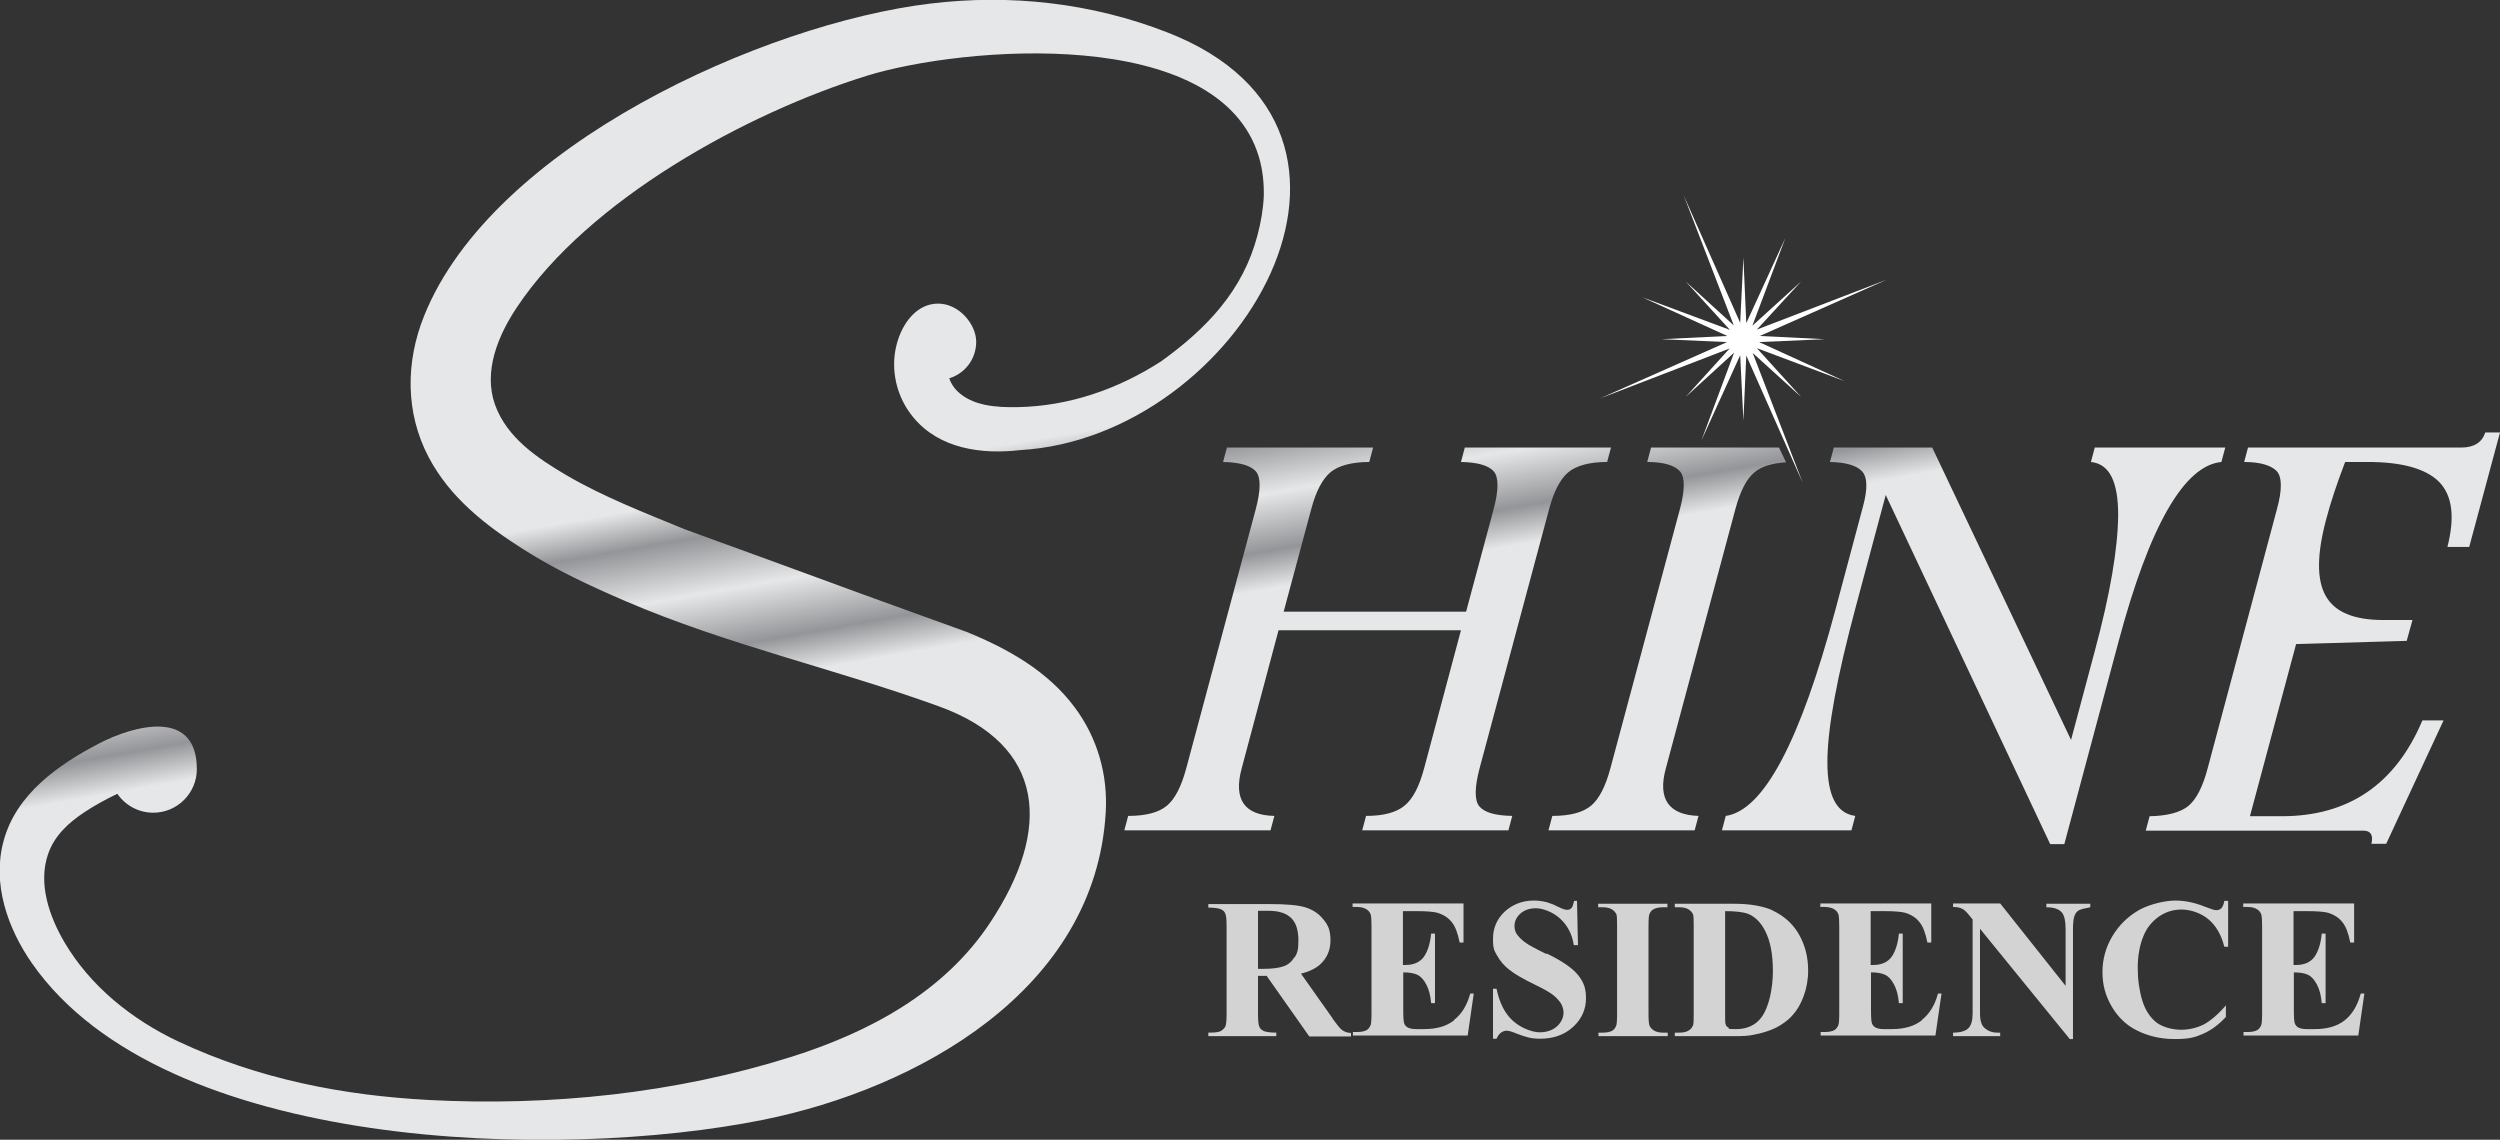 <?xml version="1.0" encoding="UTF-8"?>
<svg id="Layer_1" data-name="Layer 1" xmlns="http://www.w3.org/2000/svg" version="1.1" xmlns:xlink="http://www.w3.org/1999/xlink" viewBox="0 0 779.8 355.5">
  <rect x="0" y="0" width="779.8" height="355.5" fill="#333333" stroke="none"/>
  <defs>
    <style>
      .cls-1 {
        fill: #fff;
      }

      .cls-1, .cls-2, .cls-3 {
        stroke-width: 0px;
      }

      .cls-1, .cls-3 {
        fill-rule: evenodd;
      }

      .cls-2 {
        fill: #d3d3d3;
      }

      .cls-3 {
        fill: url(#linear-gradient);
      }
    </style>
    <linearGradient id="linear-gradient" x1="376.1" y1="227.6" x2="386.3" y2="169.9" gradientTransform="translate(0 355.3) scale(1 -1)" gradientUnits="userSpaceOnUse">
      <stop offset="0" stop-color="#e6e7e8"/>
      <stop offset=".2" stop-color="#939598"/>
      <stop offset=".5" stop-color="#e6e7e8"/>
      <stop offset=".8" stop-color="#939598"/>
      <stop offset="1" stop-color="#e6e7e8"/>
    </linearGradient>
  </defs>
  <path class="cls-3" d="M133.7,343.1c-26.4-1.4-52.9-6.4-78.2-18.3-14.2-6.7-27.3-17.1-35.4-30.9-4.7-8-8.3-18.3-5.1-27.5,2-5.8,6.4-9.8,11.4-13.1,3.3-2.2,6.7-4,10.2-5.7,2.5,3.6,6.6,5.9,11.2,5.9,7.5,0,13.6-6.1,13.6-13.6,0-19-19.6-13.6-30.3-8.1-12.9,6.7-26.1,15.9-30,30.6-3.6,13.3,1.3,27.2,8.9,38.1,41.2,59,164.4,61.6,228,48.8,48.1-9.7,103.7-40.4,106.9-95.9.7-11.8-2.6-23.3-9.7-32.8-8.4-11.3-20.9-18.3-33.7-23.5-10.9-3.9-21.7-7.9-32.6-11.8-18.4-6.8-36.9-13.5-55.3-20.2-12.4-5.1-25.1-10-36.8-16.8-9-5.3-18.7-11.7-22.4-22.1-3.7-10.4,1-21.6,6.8-30.3,22.4-33.7,71.8-60.7,109.3-72.3,29.5-9.1,109.9-16.1,122.2,25.4,1.2,4.1,1.6,8.3,1.5,12.3-.2,4.1-.9,8.1-2,12.2-4.5,17.1-15.7,28.9-30,39.2-13.5,8.7-28.7,14-44.9,14.3-6.3.1-13.9-.3-18.7-5-1.2-1.2-2-2.5-2.5-4,4.9-1.5,8.4-6,8.4-11.4s-5.3-11.9-11.9-11.9-11.2,6.1-12.9,12.7c-2.1,7.9,0,16.6,5.2,22.8,8.1,9.8,21.3,11.6,33.3,10.2,68.5-3.9,124.5-99.7,45.9-130.3C340.5.9,315.3-1.9,290.3,1.1c-51.9,6.2-136.7,44.3-158,97.4-5.8,14.4-5.9,30.2,1.4,44.1,6.7,12.7,17.9,21.4,29.8,28.9,9.9,6.3,20.9,11.4,31.6,16,31.6,13.6,65.4,21.1,97.7,32.8,33.5,12.1,35.3,38.4,16.1,67.4-14.3,21.7-37.6,34.2-61.9,41.9-36.4,11.5-75.3,15.5-113.4,13.5h0ZM382.7,139.6h45.6l-1.2,4.5c-5.6,0-9.7,1.2-12.1,3.2-2.5,2.1-4.5,5.9-6,11.5l-8.6,32h56.9l8.6-32c1.6-6,1.6-10,0-11.8-1.6-1.8-5-2.8-10.2-2.9l1.2-4.5h45.6l-1.2,4.5c-5.6,0-9.7,1.2-12.1,3.2-2.5,2.1-4.5,5.9-6,11.5l-21.7,80.9c-1.6,6.1-1.6,10.1,0,11.9,1.7,1.9,5,2.8,10.2,2.9l-1.2,4.5h-45.6l1.2-4.5c5.5,0,9.5-1.1,12-3.2,2.6-2.1,4.6-6,6.1-11.6l11.5-43.1h-56.9l-11.5,43.1c-2.6,9.6.8,14.6,10.2,14.8l-1.2,4.5h-45.6l1.2-4.5c5.6,0,9.6-1.1,12.1-3.2,2.5-2.1,4.5-6,6-11.6l21.7-80.9c1.6-6,1.6-10,0-11.8-1.6-1.8-5-2.8-10.2-2.9l1.2-4.5h0ZM557.1,144.2l-2.2-4.6h-39.9l-1.2,4.5c5.2,0,8.6,1.1,10.2,2.9,1.6,1.8,1.6,5.8,0,11.8l-21.7,80.9c-1.5,5.6-3.5,9.5-6,11.6-2.5,2.1-6.5,3.2-12.1,3.2l-1.2,4.5h45.6l1.2-4.5c-9.3-.3-12.8-5.3-10.2-14.8l21.7-80.9c1.5-5.6,3.5-9.5,6-11.5,2.1-1.8,5.4-2.8,9.8-3.1h0ZM572.1,139.6h30.6l43.3,91.2,7.4-27.7c4.8-17.8,7.2-31.9,7.3-42.4,0-10.5-2.7-16-8.5-16.6l1.2-4.5h40.7l-1.2,4.5c-11.6,1.1-22.4,19.8-32.1,56.1l-16.9,63.1h-4.4l-51.3-108.9-9.3,34.7c-5.9,22-8.9,38.1-8.9,48.6,0,10.5,2.8,16,8.7,16.8l-1.2,4.5h-40.4l1.2-4.5c11.8-1.7,23.2-23.2,34.2-64.3l8.6-32.2c1.5-5.5,1.4-9.2-.3-11-1.7-1.8-5-2.8-10-2.9l1.2-4.5h0ZM775.2,134.9c-1,3.1-3.5,4.7-7.5,4.7h-66.5l-1.2,4.5c5.1,0,8.5,1.1,10.2,2.9,1.6,1.8,1.7,5.8,0,11.9l-21.6,80.8c-1.5,5.7-3.5,9.6-6,11.7-2.5,2-6.5,3.1-12.1,3.2l-1.2,4.5h67.9c2.3,0,3.1,1.4,2.5,4.1h4.6l17.9-38.5h-6.6c-8.4,19.9-23,29.9-43.9,29.9h-9.9l14.4-53.7,34.5-1,1.8-6.5h-9.1c-9.2,0-15.2-2.5-18-7.6-2.8-5-2.7-12.9.1-23.5,1.4-5.4,3.4-11.4,6-18.2h7.1c10.7,0,18.1,2.1,22.2,6.2,4.1,4.2,5,10.9,2.6,20.3h6.8l9.6-35.7h-4.4Z"/>
  <polygon class="cls-1" points="562.3 150.6 544.7 110.9 543.8 131.2 542.8 110.8 530.7 137.4 540.9 110 525.8 123.8 539.5 108.7 499 124.3 538.7 106.7 518.3 105.8 538.8 104.8 512.2 92.7 539.6 102.9 525.8 87.8 540.8 101.5 525.2 61 542.8 100.7 543.8 80.3 544.7 100.8 556.9 74.2 546.6 101.6 561.8 87.8 548 102.8 588.6 87.2 548.9 104.8 569.2 105.8 548.7 106.7 575.4 118.9 548 108.6 561.8 123.8 546.7 110.1 562.3 150.6"/>
  <g>
    <path class="cls-2" d="M415.7,317.7l-9.9-14c2.5-.6,4.5-1.6,5.9-2.8,2.2-2,3.3-4.5,3.3-7.6s-.7-4.7-2.2-6.5c-1.5-1.9-3.4-3.1-5.7-3.8-2.3-.7-6-1-11-1h-19.2v1.1c1.9,0,3.2.2,3.9.5.7.3,1.2.8,1.4,1.4.3.6.4,2,.4,4.2v26.8c0,2.2-.1,3.6-.4,4.2s-.8,1-1.4,1.4c-.7.4-2,.5-3.9.5v1.1h21.2v-1.1c-1.9,0-3.2-.2-3.9-.5-.7-.3-1.2-.8-1.4-1.4-.3-.6-.4-2-.4-4.2v-11.6h2.7l13.3,18.9h13v-1.1c-1.1,0-2.1-.4-2.9-1-.5-.4-1.5-1.6-2.8-3.4ZM403.7,298.6c-.8,1.4-1.9,2.3-3.3,2.8-1.4.5-3.5.8-6.3.8h-1.7v-18.1h3.3c3.3,0,5.6.8,7.1,2.3,1.5,1.5,2.2,3.8,2.2,7s-.4,3.9-1.2,5.3Z"/>
    <path class="cls-2" d="M453.5,318.3c-2.3,1.8-5.4,2.7-9.3,2.7h-2.5c-1.2,0-2-.2-2.6-.5-.5-.3-.9-.7-1.1-1.3-.2-.5-.3-1.9-.3-4.2v-11.7c2,0,3.5.3,4.5.8,1,.5,1.9,1.5,2.7,3,.8,1.5,1.3,3.4,1.5,5.8h1.2v-21.7h-1.2c-.3,3.2-1.1,5.6-2.3,7.3-1.2,1.6-3.1,2.5-5.7,2.5h-.8v-16.8h4.3c3.1,0,5.3.2,6.4.5,2,.6,3.5,1.6,4.5,2.9,1.1,1.3,1.9,3.4,2.5,6.4h1.2v-12.2h-34.6v1.1h1.4c1.3,0,2.4.3,3.2.9.5.4.9.9,1.1,1.6.1.4.2,1.6.2,3.4v27.2c0,2.1-.1,3.4-.3,3.8-.3.7-.7,1.2-1.2,1.5-.7.4-1.7.6-2.9.6h-1.4v1.1h35.8l1.9-13.1h-1.1c-1,3.7-2.7,6.4-5,8.2Z"/>
    <path class="cls-2" d="M482.4,297.6c-3.5-1.7-5.7-2.9-6.6-3.6-1.3-.9-2.2-1.9-2.8-2.8-.4-.7-.6-1.5-.6-2.4,0-1.4.6-2.7,1.8-3.8,1.2-1.1,2.9-1.7,4.9-1.7s5.2,1.1,7.5,3.2c2.3,2.1,3.8,4.9,4.3,8.3h1.3l-.3-13.8h-.9c-.3,1.2-.5,2-.9,2.3-.3.3-.7.5-1.3.5s-1.5-.3-2.9-1-2.5-1.1-3.5-1.4c-1.3-.3-2.6-.5-3.9-.5-3.7,0-6.7,1.2-9.2,3.5-2.4,2.3-3.6,5.1-3.6,8.4s.4,3.7,1.3,5.3c.9,1.6,2.1,3.1,3.8,4.4,1.6,1.3,4.4,2.9,8.1,4.7,2.7,1.3,4.6,2.4,5.6,3.2s1.8,1.7,2.4,2.6c.5.9.8,1.9.8,2.8,0,1.6-.7,3.1-2,4.3s-3.2,1.9-5.4,1.9-5.7-1.2-8.3-3.5c-2.6-2.3-4.3-5.7-5.2-10.1h-1.1v15.6h1.1c.4-.8.8-1.5,1.4-1.9s1.1-.6,1.7-.6,1.4.2,2.4.6c1.7.7,3.2,1.2,4.4,1.5,1.2.3,2.4.4,3.7.4,4.1,0,7.6-1.2,10.3-3.7s4-5.5,4-8.9-.8-5.1-2.5-7.3c-1.7-2.1-5-4.4-9.8-6.7Z"/>
    <path class="cls-2" d="M498.5,283h1.4c1.2,0,2.1.2,2.8.6.7.4,1.1.9,1.4,1.4s.3,1.9.3,4v27.2c0,2.1-.1,3.4-.3,3.8-.3.7-.7,1.2-1.2,1.5-.7.4-1.7.6-2.9.6h-1.4v1.1h21.6v-1.1h-1.4c-1.2,0-2.1-.2-2.8-.6-.7-.4-1.1-.9-1.4-1.4s-.4-1.9-.4-4v-27.2c0-2.1.1-3.4.3-3.8.3-.7.7-1.2,1.3-1.5.7-.4,1.7-.6,2.9-.6h1.4v-1.1h-21.6v1.1Z"/>
    <path class="cls-2" d="M552.8,283.9c-3-1.3-7-2-11.9-2h-18.5v1.1h1.4c1.2,0,2.1.2,2.8.6.7.4,1.1.9,1.4,1.4s.3,1.9.3,4v27.2c0,2.1,0,3.4-.3,3.8-.3.7-.8,1.2-1.4,1.5-.6.4-1.6.6-2.8.6h-1.4v1.1h18.5c2.7,0,4.6-.1,5.9-.4,2.8-.5,5.2-1.3,7.1-2.2,1.9-1,3.7-2.2,5.1-3.8,1.5-1.6,2.7-3.6,3.6-6.1.9-2.4,1.4-5.1,1.4-8,0-4.2-1-8-2.9-11.3-1.9-3.3-4.7-5.8-8.4-7.5ZM549.3,317.5c-1.8,2.3-4.4,3.5-7.8,3.5s-1.8-.2-2.4-.5c-.4-.2-.7-.5-.8-.9-.2-.4-.2-1.4-.2-3.1v-32.3c3.4,0,5.8.3,7.3.9,2.1.9,3.8,2.6,5.1,5.1,1.7,3.2,2.5,7.4,2.5,12.7s-1.2,11.4-3.7,14.6Z"/>
    <path class="cls-2" d="M599.4,318.3c-2.3,1.8-5.4,2.7-9.3,2.7h-2.5c-1.2,0-2-.2-2.6-.5-.5-.3-.9-.7-1.1-1.3-.2-.5-.3-1.9-.3-4.2v-11.7c2,0,3.5.3,4.5.8,1,.5,1.9,1.5,2.7,3,.8,1.5,1.3,3.4,1.5,5.8h1.2v-21.7h-1.2c-.3,3.2-1.1,5.6-2.3,7.3-1.2,1.6-3.1,2.5-5.7,2.5h-.8v-16.8h4.3c3.1,0,5.3.2,6.4.5,2,.6,3.5,1.6,4.5,2.9,1.1,1.3,1.9,3.4,2.5,6.4h1.2v-12.2h-34.6v1.1h1.4c1.3,0,2.4.3,3.2.9.5.4.9.9,1.1,1.6.1.4.2,1.6.2,3.4v27.2c0,2.1-.1,3.4-.3,3.8-.3.7-.7,1.2-1.2,1.5-.7.4-1.7.6-2.9.6h-1.4v1.1h35.8l1.9-13.1h-1.1c-1,3.7-2.7,6.4-5,8.2Z"/>
    <path class="cls-2" d="M638.3,283c2.3,0,3.9.5,4.9,1.7.7.9,1.1,2.6,1.1,5v17.8l-20.4-25.7h-14.7v1.1c1.3,0,2.2.2,2.9.6.7.3,1.4,1.1,2.3,2.2l.9,1.1v29.2c0,2.2-.4,3.8-1.3,4.7-.9.9-2.5,1.4-4.8,1.4v1.1h14.7v-1.1h-1c-1.4,0-2.6-.4-3.7-1.3-1.1-.8-1.6-2.4-1.6-4.8v-26.3l28,34.4h1v-34.4c0-2,.2-3.3.5-4.1s.8-1.4,1.4-1.7,1.8-.6,3.5-.9v-1.1h-13.7v1.1Z"/>
    <path class="cls-2" d="M693,283.2c-.5.5-1,.7-1.7.7s-1.7-.4-3.6-1.1c-3.2-1.3-6.3-1.9-9.2-1.9s-7.7,1-11.2,2.9c-3.5,2-6.3,4.7-8.4,8.2-2.1,3.5-3.1,7.3-3.1,11.2s.9,7.3,2.8,10.6c1.9,3.3,4.5,5.9,7.9,7.6s7.3,2.7,11.8,2.7,6.3-.5,8.8-1.6c2.5-1.1,4.9-2.8,7.2-5.3v-3.6c-2.4,2.8-4.7,4.7-6.8,5.9-2.2,1.1-4.6,1.7-7.2,1.7s-5.8-.8-7.7-2.3c-2-1.6-3.5-3.9-4.4-6.9-.9-3-1.4-6.4-1.4-10.1s.6-7.2,1.9-10.2c1-2.4,2.6-4.3,4.7-5.8,2.2-1.5,4.5-2.2,7.1-2.2s5.9,1,8.3,3c2.4,2,4.1,4.9,5,8.6h1.2v-14.3h-1.2c-.1,1-.5,1.8-.9,2.3Z"/>
    <path class="cls-2" d="M736.3,310.1c-1,3.7-2.7,6.4-5,8.2-2.3,1.8-5.4,2.7-9.3,2.7h-2.5c-1.2,0-2-.2-2.6-.5-.5-.3-.9-.7-1.1-1.3-.2-.5-.3-1.9-.3-4.2v-11.7c2,0,3.5.3,4.5.8,1,.5,1.9,1.5,2.7,3,.8,1.5,1.3,3.4,1.5,5.8h1.2v-21.7h-1.2c-.3,3.2-1.1,5.6-2.3,7.3-1.2,1.6-3.1,2.5-5.7,2.5h-.8v-16.8h4.3c3.1,0,5.3.2,6.4.5,2,.6,3.5,1.6,4.5,2.9,1.1,1.3,1.9,3.4,2.5,6.4h1.2v-12.2h-34.6v1.1h1.4c1.3,0,2.4.3,3.2.9.5.4.9.9,1.1,1.6.1.4.2,1.6.2,3.4v27.2c0,2.1-.1,3.4-.3,3.8-.3.7-.7,1.2-1.2,1.5-.7.4-1.7.6-2.9.6h-1.4v1.1h35.8l1.9-13.1h-1.1Z"/>
  </g>
</svg>